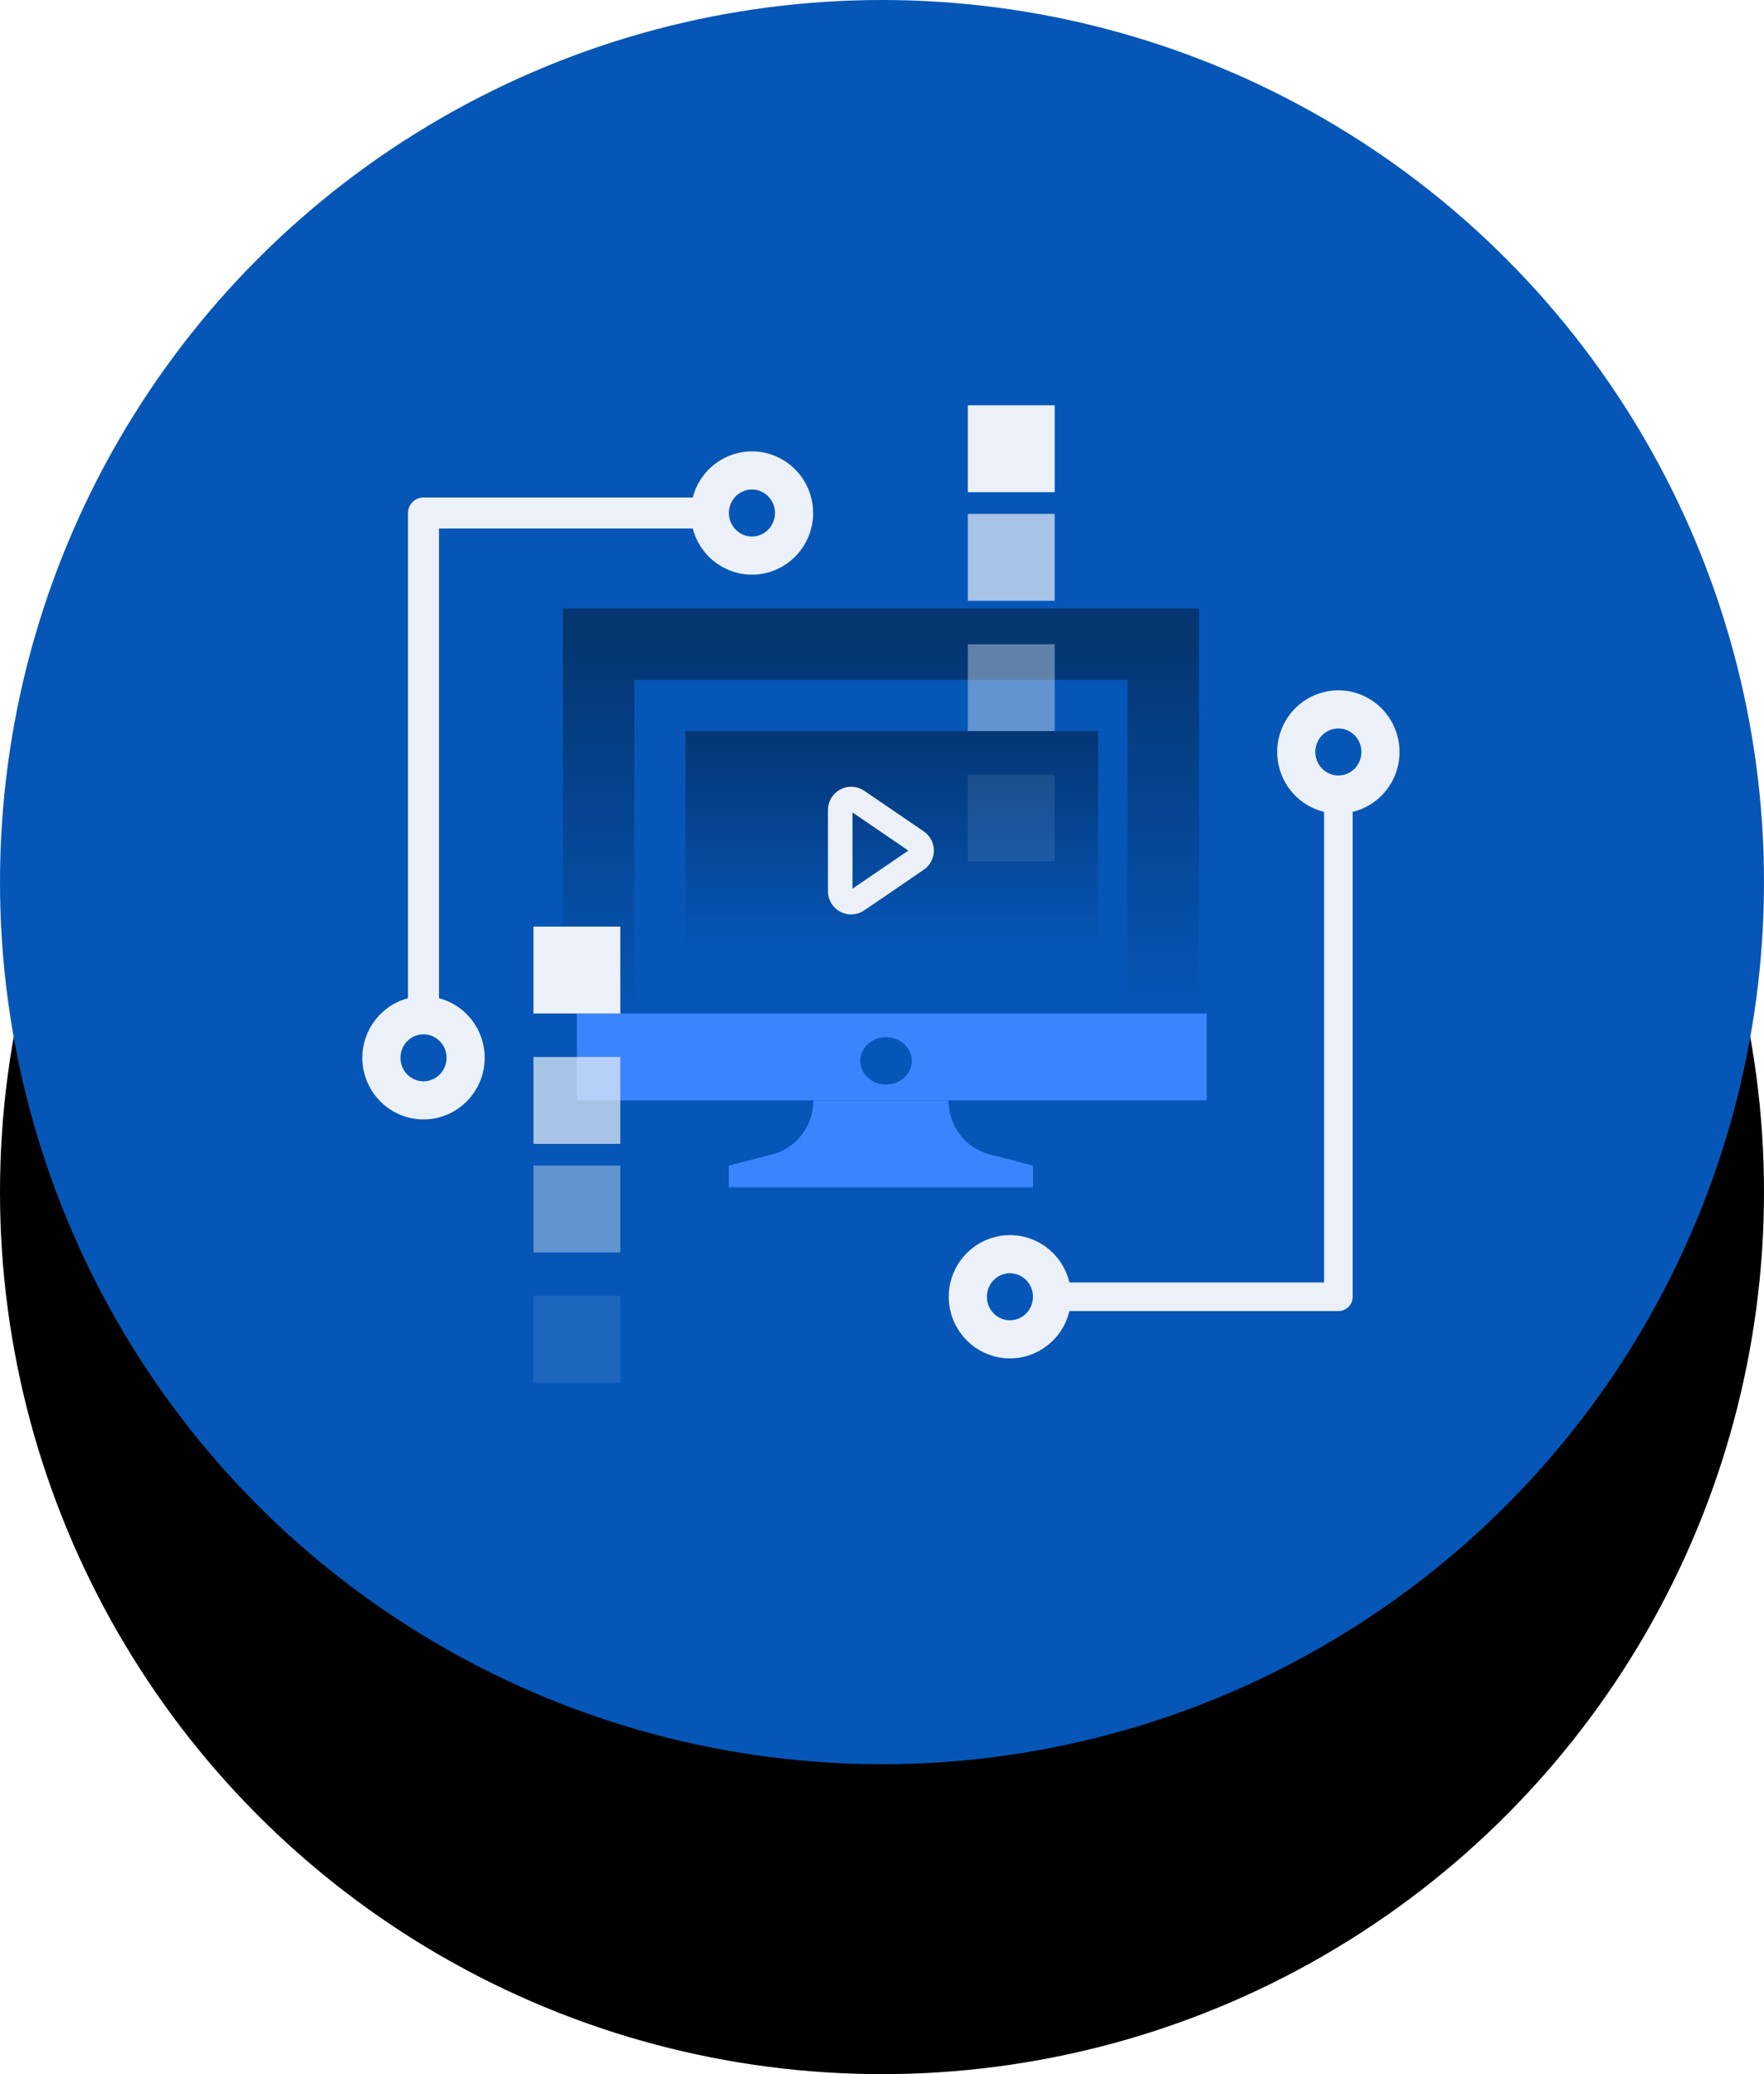 <?xml version="1.0" encoding="UTF-8"?>
<svg width="74px" height="87px" viewBox="0 0 74 87" version="1.1" xmlns="http://www.w3.org/2000/svg" xmlns:xlink="http://www.w3.org/1999/xlink">
    <title>streaming</title>
    <defs>
        <circle id="path-1" cx="37" cy="37" r="37"></circle>
        <filter x="-8.8%" y="-8.8%" width="117.6%" height="135.1%" filterUnits="objectBoundingBox" id="filter-2">
            <feMorphology radius="5" operator="erode" in="SourceAlpha" result="shadowSpreadOuter1"></feMorphology>
            <feOffset dx="0" dy="13" in="shadowSpreadOuter1" result="shadowOffsetOuter1"></feOffset>
            <feGaussianBlur stdDeviation="5" in="shadowOffsetOuter1" result="shadowBlurOuter1"></feGaussianBlur>
            <feColorMatrix values="0 0 0 0 0.435   0 0 0 0 0.478   0 0 0 0 0.541  0 0 0 0.3 0" type="matrix" in="shadowBlurOuter1"></feColorMatrix>
        </filter>
        <linearGradient x1="50%" y1="0%" x2="50%" y2="100%" id="linearGradient-3">
            <stop stop-color="#043672" offset="0%"></stop>
            <stop stop-color="#043672" stop-opacity="0" offset="100%"></stop>
        </linearGradient>
        <linearGradient x1="50%" y1="0.869%" x2="50%" y2="100%" id="linearGradient-4">
            <stop stop-color="#043674" offset="0%"></stop>
            <stop stop-color="#043674" stop-opacity="0" offset="100%"></stop>
        </linearGradient>
    </defs>
    <g id="Strona-główna-Final" stroke="none" stroke-width="1" fill="none" fill-rule="evenodd">
        <g id="streaming">
            <g id="Oval">
                <use fill="black" fill-opacity="1" filter="url(#filter-2)" xlink:href="#path-1"></use>
                <use fill="#0656B7" fill-rule="evenodd" xlink:href="#path-1"></use>
            </g>
            <g id="Group-99" transform="translate(16, 17)">
                <polyline id="Path" stroke="url(#linearGradient-3)" stroke-width="3" points="32.8 25.511 32.8 10.022 9.111 10.022 9.111 25.511"></polyline>
                <path d="M34.622,25.511 L8.2,25.511 L8.2,29.156 L34.622,29.156 L34.622,25.511 Z M22.249,27.499 C22.249,28.048 21.765,28.493 21.168,28.493 C20.571,28.493 20.088,28.048 20.088,27.499 C20.088,26.95 20.571,26.505 21.168,26.505 C21.765,26.505 22.249,26.95 22.249,27.499 Z" id="Shape" fill="#3B84FF"></path>
                <path d="M18.121,29.156 L23.79,29.156 L23.79,29.156 C23.79,30.226 24.499,31.16 25.509,31.42 L27.333,31.889 L27.333,32.8 L14.578,32.8 L14.578,31.889 L16.402,31.42 C17.412,31.16 18.121,30.226 18.121,29.156 L18.121,29.156 Z" id="Path" fill="#3B84FF" fill-rule="nonzero"></path>
                <g id="Group-97" transform="translate(24.6, 12.756)" stroke="#ECF1F9">
                    <polyline id="Path" stroke-width="1.2" stroke-linecap="round" stroke-linejoin="round" points="15.545 3.749 15.545 24.637 3.533 24.637"></polyline>
                    <path d="M1.766,26.422 C2.742,26.422 3.533,25.623 3.533,24.637 C3.533,23.651 2.742,22.852 1.766,22.852 C0.791,22.852 0,23.651 0,24.637 C0,25.623 0.791,26.422 1.766,26.422 Z" id="Path" stroke-width="1.6"></path>
                    <path d="M15.545,3.571 C16.52,3.571 17.311,2.771 17.311,1.785 C17.311,0.799 16.52,0 15.545,0 C14.569,0 13.778,0.799 13.778,1.785 C13.778,2.771 14.569,3.571 15.545,3.571 Z" id="Path" stroke-width="1.6"></path>
                </g>
                <g id="Group-98" transform="translate(0, 2.733)" stroke="#ECF1F9">
                    <polyline id="Path" stroke-width="1.3" stroke-linecap="round" stroke-linejoin="round" points="1.766 22.673 1.766 1.785 13.778 1.785"></polyline>
                    <path d="M15.545,0 C14.569,0 13.778,0.799 13.778,1.785 C13.778,2.771 14.569,3.571 15.545,3.571 C16.52,3.571 17.311,2.771 17.311,1.785 C17.311,0.799 16.52,0 15.545,0 Z" id="Path" stroke-width="1.6"></path>
                    <path d="M1.766,22.852 C0.791,22.852 0,23.651 0,24.637 C0,25.623 0.791,26.422 1.766,26.422 C2.742,26.422 3.533,25.623 3.533,24.637 C3.533,23.651 2.742,22.852 1.766,22.852 Z" id="Path" stroke-width="1.6"></path>
                </g>
                <polygon id="Path" fill="url(#linearGradient-4)" fill-rule="nonzero" points="12.756 13.667 30.067 13.667 30.067 22.778 12.756 22.778"></polygon>
                <g id="Play_1" transform="translate(19.133, 16.4)" fill="#ECF1F9" fill-rule="nonzero" stroke="#ECF1F9" stroke-width="0.8">
                    <path d="M0.574,4.556 C0.422,4.556 0.276,4.495 0.168,4.388 C0.06,4.28 0,4.135 0,3.983 L0,0.573 C0,0.36 0.118,0.165 0.307,0.066 C0.495,-0.033 0.723,-0.02 0.899,0.101 L3.396,1.805 C3.551,1.912 3.644,2.089 3.644,2.278 C3.644,2.466 3.551,2.643 3.396,2.75 L0.899,4.455 C0.803,4.52 0.69,4.555 0.574,4.556 L0.574,4.556 Z M0.574,0.228 C0.518,0.228 0.463,0.242 0.413,0.269 C0.299,0.327 0.228,0.445 0.23,0.573 L0.23,3.982 C0.23,4.11 0.301,4.227 0.414,4.286 C0.527,4.346 0.664,4.338 0.769,4.265 L3.266,2.561 C3.359,2.496 3.415,2.391 3.415,2.277 C3.415,2.164 3.359,2.058 3.266,1.994 L0.769,0.29 C0.712,0.25 0.644,0.228 0.574,0.228 L0.574,0.228 Z" id="Shape"></path>
                </g>
                <rect id="Rectangle" fill="#ECF1F9" fill-rule="nonzero" opacity="0.1" transform="translate(26.422, 17.311) scale(-1, 1) rotate(-180) translate(-26.422, -17.311) " x="24.6" y="15.489" width="3.644" height="3.644"></rect>
                <rect id="Rectangle" fill="#ECF1F9" fill-rule="nonzero" opacity="0.4" transform="translate(26.422, 11.844) scale(-1, 1) rotate(-180) translate(-26.422, -11.844) " x="24.6" y="10.022" width="3.644" height="3.644"></rect>
                <rect id="Rectangle" fill="#ECF1F9" fill-rule="nonzero" opacity="0.7" transform="translate(26.422, 6.378) scale(-1, 1) rotate(-180) translate(-26.422, -6.378) " x="24.6" y="4.556" width="3.644" height="3.644"></rect>
                <rect id="Rectangle" fill="#ECF1F9" fill-rule="nonzero" transform="translate(26.422, 1.822) scale(-1, 1) rotate(-180) translate(-26.422, -1.822) " x="24.6" y="0" width="3.644" height="3.644"></rect>
                <rect id="Rectangle" fill="#ECF1F9" fill-rule="nonzero" opacity="0.1" transform="translate(8.2, 39.178) scale(-1, 1) rotate(-180) translate(-8.2, -39.178) " x="6.378" y="37.356" width="3.644" height="3.644"></rect>
                <rect id="Rectangle" fill="#ECF1F9" fill-rule="nonzero" opacity="0.4" transform="translate(8.2, 33.711) scale(-1, 1) rotate(-180) translate(-8.2, -33.711) " x="6.378" y="31.889" width="3.644" height="3.644"></rect>
                <rect id="Rectangle" fill="#ECF1F9" fill-rule="nonzero" opacity="0.7" transform="translate(8.2, 29.156) scale(-1, 1) rotate(-180) translate(-8.2, -29.156) " x="6.378" y="27.333" width="3.644" height="3.644"></rect>
                <rect id="Rectangle" fill="#ECF1F9" fill-rule="nonzero" transform="translate(8.2, 23.689) scale(-1, 1) rotate(-180) translate(-8.2, -23.689) " x="6.378" y="21.867" width="3.644" height="3.644"></rect>
            </g>
        </g>
    </g>
</svg>